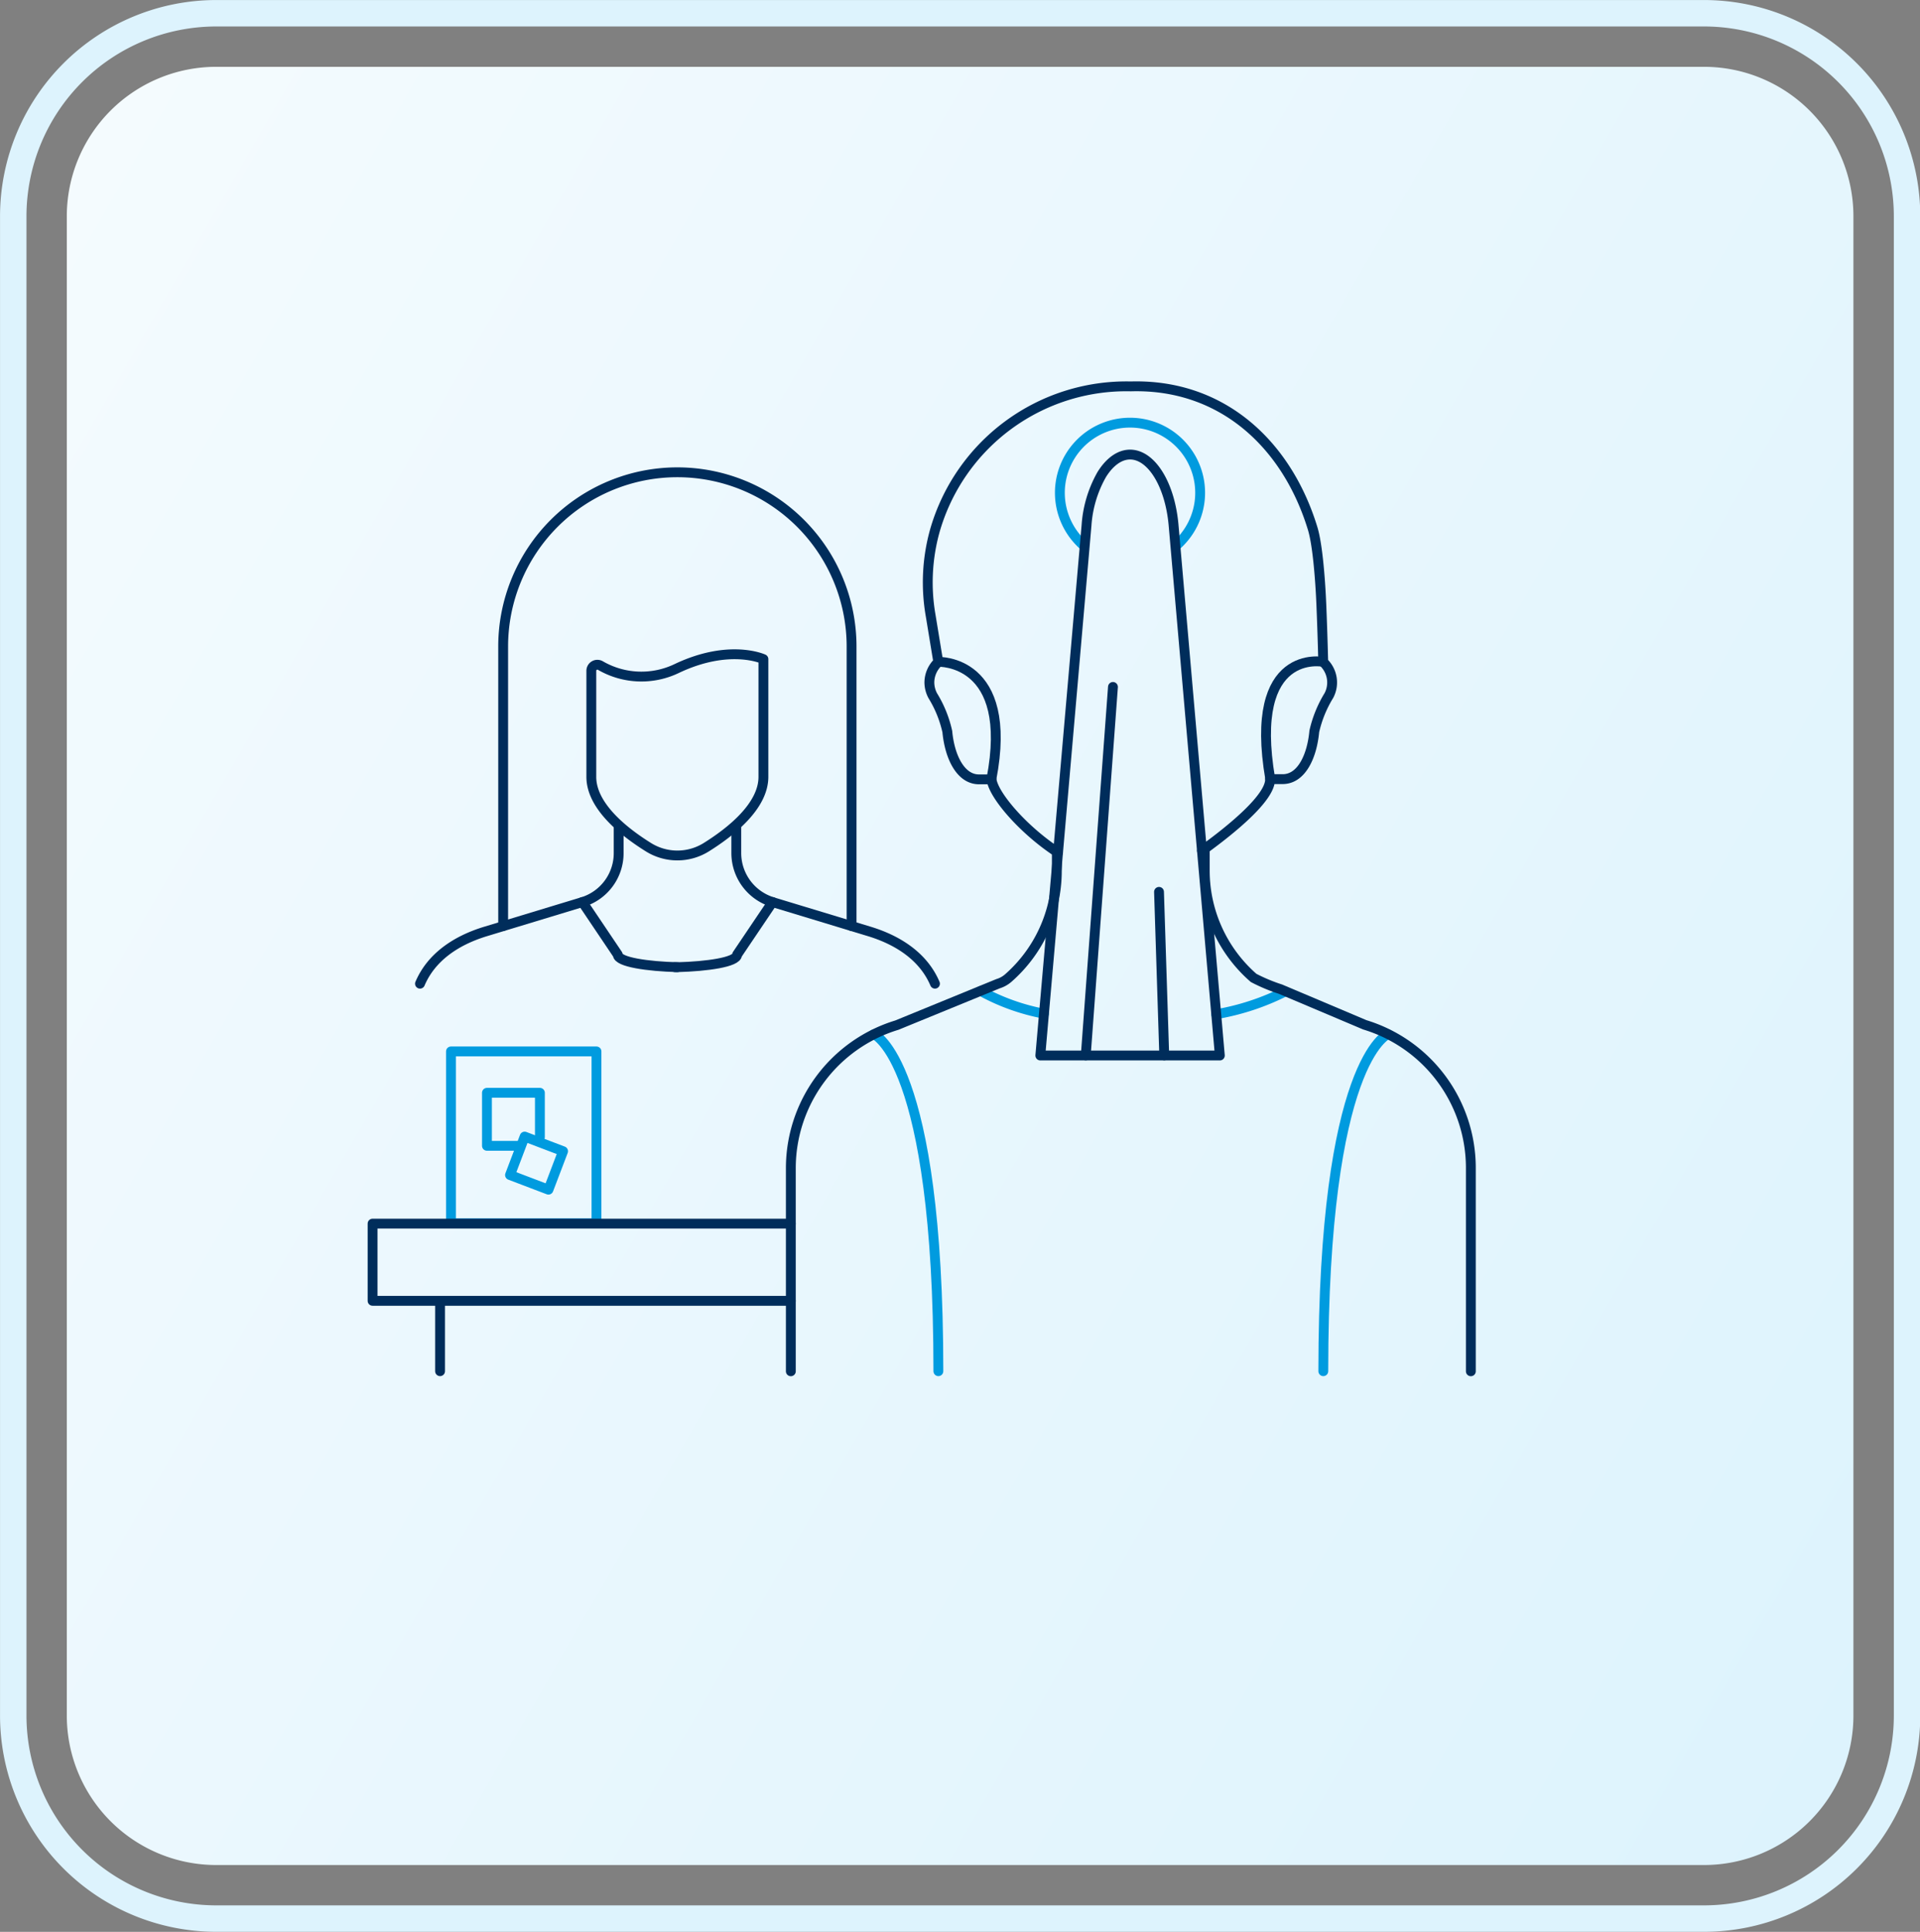 <?xml version="1.0" encoding="UTF-8"?> <svg xmlns="http://www.w3.org/2000/svg" xmlns:xlink="http://www.w3.org/1999/xlink" viewBox="0 0 253.49 254.99"><rect x="0" y="0" width="253.49" height="254.99" fill="#808080" stroke="none"/><defs><style>.cls-1,.cls-3,.cls-4,.cls-5,.cls-6{fill:none;}.cls-1{stroke:#ddf3fd;stroke-width:3.49px;}.cls-1,.cls-3,.cls-5{stroke-linecap:round;stroke-linejoin:round;}.cls-2{fill:url(#linear-gradient);}.cls-3,.cls-4{stroke:#009bdf;}.cls-3,.cls-4,.cls-5,.cls-6{stroke-width:1.3px;}.cls-4,.cls-6{stroke-miterlimit:10;}.cls-5,.cls-6{stroke:#002d5b;}</style><linearGradient id="linear-gradient" x1="-6.83" y1="50.37" x2="260.33" y2="204.62" gradientUnits="userSpaceOnUse"><stop offset="0" stop-color="#f4fbfe"></stop><stop offset="1" stop-color="#ddf3fd"></stop></linearGradient></defs><g id="Layer_2" data-name="Layer 2"><g id="Wireframes"><path class="cls-1" d="M225,253.24H28.53A26.81,26.81,0,0,1,1.75,226.46V28.53A26.81,26.81,0,0,1,28.53,1.75H225a26.81,26.81,0,0,1,26.78,26.78V226.46A26.81,26.81,0,0,1,225,253.24Z"></path><path class="cls-2" d="M225,8.82a19.73,19.73,0,0,1,19.7,19.71V226.46A19.73,19.73,0,0,1,225,246.17H28.53A19.73,19.73,0,0,1,8.82,226.46V28.53A19.73,19.73,0,0,1,28.53,8.82H225"></path><path class="cls-3" d="M137.83,133.8a28.23,28.23,0,0,1-8.36-3"></path><path class="cls-3" d="M169.68,130.87a32.28,32.28,0,0,1-9.11,3"></path><path class="cls-3" d="M115.38,136.51s8.51,3.43,8.51,44.48"></path><path class="cls-3" d="M183.23,136.51s-8.52,3.43-8.52,44.48"></path><path class="cls-4" d="M155.19,72.1a9.26,9.26,0,1,0-12,0"></path><rect class="cls-3" x="59.54" y="138.78" width="19.21" height="22.68"></rect><polyline class="cls-3" points="71.28 150.1 71.28 146.97 71.28 144.24 64.29 144.24 64.29 146.97 64.29 151.24 68.54 151.24"></polyline><rect class="cls-3" x="68.12" y="150.83" width="5.43" height="5.43" transform="translate(-97.86 165.13) rotate(-69.17)"></rect><path class="cls-5" d="M66.43,122.23V85.34a23,23,0,0,1,46,0v36.89"></path><path class="cls-5" d="M123.44,129.84c-1.44-3.39-4.6-5.66-8.68-6.9L102,119.07a6.77,6.77,0,0,1-4.79-6.46h0V109"></path><path class="cls-5" d="M100.79,87v15.54c0,3.84-4.25,7.23-7.55,9.29a7.22,7.22,0,0,1-7.62,0c-3.31-2.06-7.55-5.45-7.55-9.29v-14a.8.8,0,0,1,1.22-.68,10.79,10.79,0,0,0,10.14.34C96.36,84.94,100.79,87,100.79,87Z"></path><path class="cls-5" d="M102,119.06,97.32,126c0,1-4,1.56-7.88,1.66h-.35"></path><path class="cls-5" d="M55.45,129.84c1.44-3.39,4.59-5.66,8.68-6.9l12.76-3.87a6.75,6.75,0,0,0,4.79-6.46h0V109"></path><path class="cls-5" d="M76.89,119.06,81.56,126c0,1,4,1.56,7.88,1.66"></path><path class="cls-5" d="M104.41,181v-26.8a19.75,19.75,0,0,1,14-18.89l13.34-5.46a3.72,3.72,0,0,0,1.34-.73h0a18.82,18.82,0,0,0,6.44-14.17v-2.53"></path><path class="cls-5" d="M159.06,112v2.91a18.79,18.79,0,0,0,6.45,14.17h0a22.58,22.58,0,0,0,3.54,1.48l11.14,4.71a19.74,19.74,0,0,1,14,18.89V181"></path><path class="cls-5" d="M175.45,91.8a15.64,15.64,0,0,0-1.93,4.74c-.31,3.35-1.72,6.3-4.17,6.3h-1.67c.09,2.45-5.2,6.7-8.63,9.2h0l-.36.25-3.75-43C154.46,63.92,152,60,149.2,60c-1.41,0-2.73,1-3.75,2.65a15.69,15.69,0,0,0-2,6.69l-3.76,43.18-.16-.08c-4.53-3-8.39-7.52-8.62-9.57h-1.66c-2.45,0-3.87-3-4.18-6.3a15.34,15.34,0,0,0-1.92-4.74,3.79,3.79,0,0,1-.45-1.74,3.73,3.73,0,0,1,1.18-2.7l-1-6.08a25.4,25.4,0,0,1,.53-11.21A26.3,26.3,0,0,1,149.3,51c12.06-.34,20.61,7.65,24,18.74.62,2,1,6.37,1.16,10.3s.24,7.35.24,7.35A3.68,3.68,0,0,1,175.45,91.8Z"></path><polyline class="cls-5" points="104.41 171.7 49.19 171.7 49.19 161.51 104.41 161.51"></polyline><line class="cls-5" x1="58.1" y1="180.99" x2="58.1" y2="171.71"></line><path class="cls-6" d="M123.89,87.36s10.07-.38,7,15.48"></path><path class="cls-6" d="M174.71,87.36s-10-2-7,15.48"></path><polyline class="cls-5" points="139.69 112.49 139.54 114.27 139.15 118.69 137.35 139.32 161.05 139.32 158.69 112.3"></polyline><line class="cls-5" x1="143.35" y1="139.31" x2="146.94" y2="90.67"></line><line class="cls-5" x1="153.71" y1="139.31" x2="153.02" y2="117.72"></line></g></g></svg> 